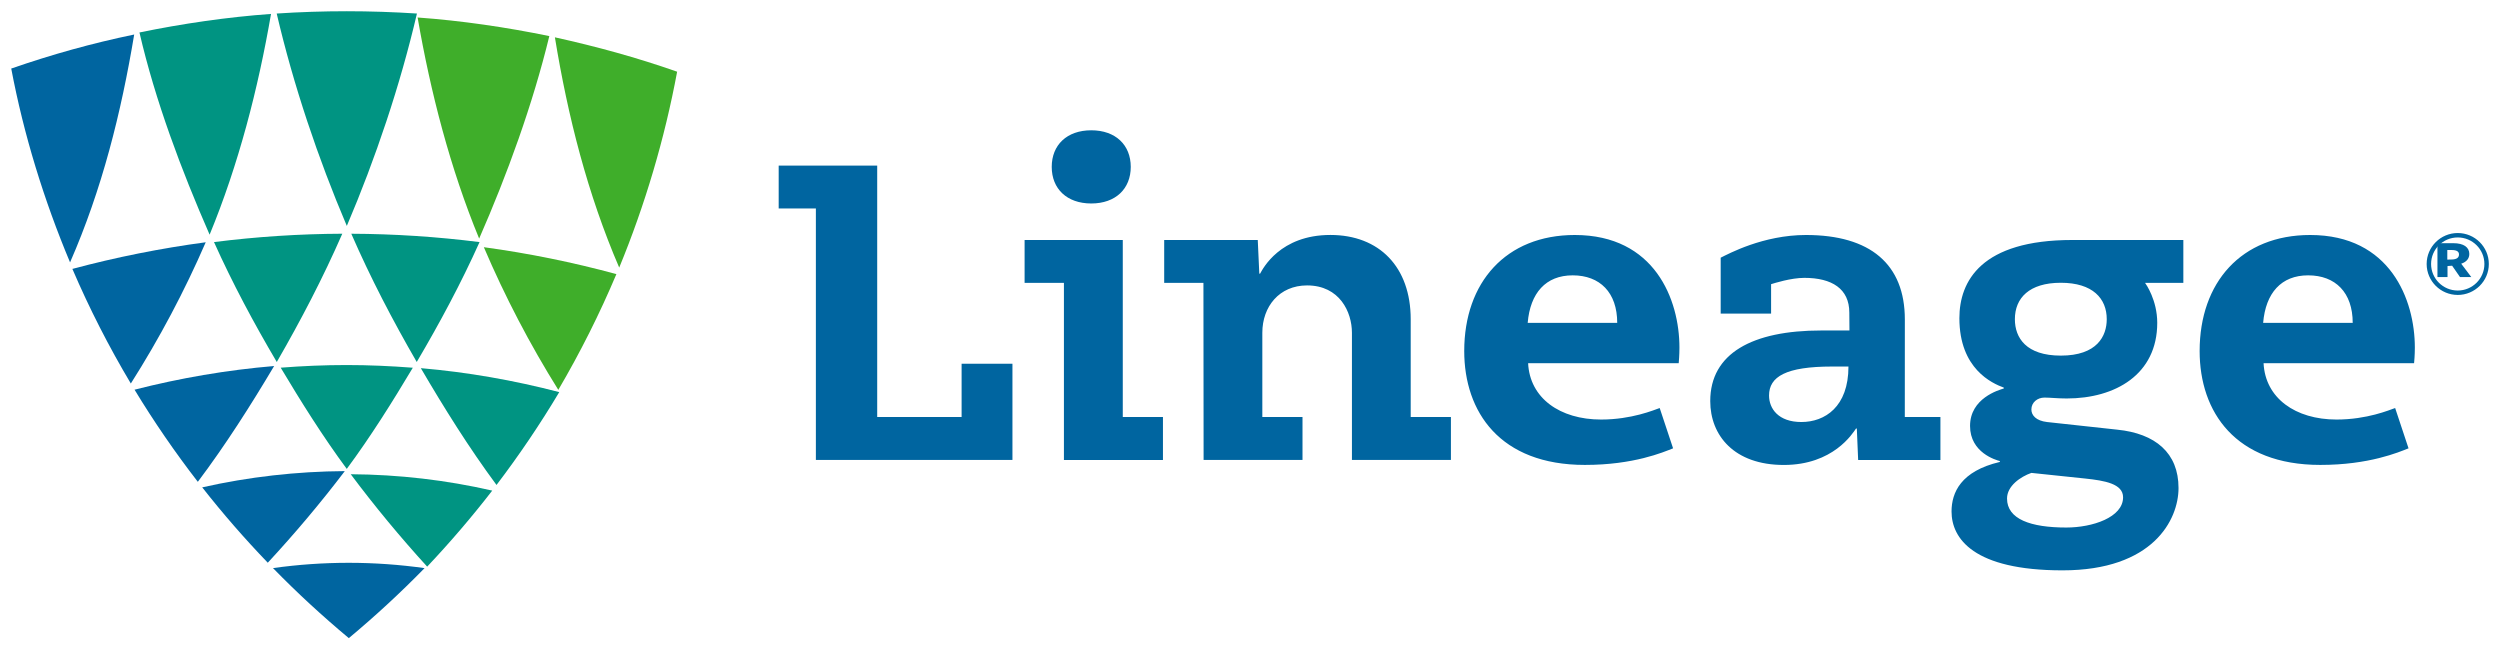 <?xml version="1.0" encoding="UTF-8" standalone="no"?>
<!-- Created with Inkscape (http://www.inkscape.org/) -->

<svg
   xmlns:dc="http://purl.org/dc/elements/1.1/"
   xmlns:cc="http://creativecommons.org/ns#"
   xmlns:rdf="http://www.w3.org/1999/02/22-rdf-syntax-ns#"
   xmlns:svg="http://www.w3.org/2000/svg"
   xmlns="http://www.w3.org/2000/svg"
   xmlns:sodipodi="http://sodipodi.sourceforge.net/DTD/sodipodi-0.dtd"
   xmlns:inkscape="http://www.inkscape.org/namespaces/inkscape"
   width="221.542"
   height="57.55"
   viewBox="0 0 58.616 15.227"
   version="1.1"
   id="svg8032"
   inkscape:version="0.92.0 r15299"
   sodipodi:docname="lineage logistics.svg">
  <defs
     id="defs8026" />
  <sodipodi:namedview
     id="base"
     pagecolor="#ffffff"
     bordercolor="#666666"
     borderopacity="1.0"
     inkscape:pageopacity="0.0"
     inkscape:pageshadow="2"
     inkscape:zoom="4.0857854"
     inkscape:cx="110.7708"
     inkscape:cy="28.775015"
     inkscape:document-units="mm"
     inkscape:current-layer="layer1"
     showgrid="false"
     fit-margin-top="0"
     fit-margin-left="0"
     fit-margin-right="0"
     fit-margin-bottom="0"
     units="px"
     inkscape:window-width="1280"
     inkscape:window-height="744"
     inkscape:window-x="-4"
     inkscape:window-y="-4"
     inkscape:window-maximized="1" />
  <g
     inkscape:label="Layer 1"
     inkscape:groupmode="layer"
     id="layer1"
     transform="translate(-181.111,-290.634)">
    <path
       style="fill:#3fae2a;fill-rule:evenodd;stroke:none;stroke-width:0.265"
       inkscape:connector-curvature="0"
       d="m 192.455,296.43 c 0.493,1.154 1.079,2.278 1.746,3.345 0.512,-0.872 0.97,-1.785 1.362,-2.714 -1.016,-0.276 -2.061,-0.489 -3.107,-0.631 m 1.534,-4.95 c -1.005,-0.207 -2.06,-0.362 -3.088,-0.436 0.303,1.754 0.764,3.538 1.443,5.184 0.662,-1.512 1.256,-3.146 1.645,-4.747 m 0.131,0.028 c 0.303,1.854 0.765,3.673 1.508,5.399 0.607,-1.472 1.067,-3.028 1.358,-4.593 -0.953,-0.334 -1.885,-0.589 -2.866,-0.806"
       id="Fill-1" />
    <path
       mask="none"
       id="Fill-3"
       d="m 189.334,301.753 c 0.559,0.748 1.162,1.476 1.792,2.167 0.536,-0.567 1.049,-1.166 1.526,-1.783 -1.082,-0.248 -2.197,-0.377 -3.318,-0.384 m 1.455,-2.497 c -0.517,-0.04 -1.035,-0.063 -1.554,-0.063 -0.515,0 -1.03,0.022 -1.543,0.062 0.481,0.805 0.99,1.617 1.549,2.373 0.56,-0.756 1.067,-1.566 1.548,-2.371 m 0.189,0.01 c 0.548,0.936 1.128,1.864 1.774,2.738 0.529,-0.696 1.024,-1.427 1.471,-2.177 -1.065,-0.277 -2.143,-0.467 -3.245,-0.562 m -3.378,-0.144 c 0.563,-0.975 1.086,-1.978 1.536,-3.008 -1.006,0.004 -2.016,0.07 -3.008,0.196 0.433,0.964 0.934,1.9 1.472,2.812 m 3.281,3.4e-4 c 0.538,-0.912 1.04,-1.848 1.473,-2.812 -0.991,-0.126 -2.002,-0.192 -3.007,-0.196 0.449,1.031 0.971,2.033 1.535,3.008 m -6.502,-7.727 c 0.37,1.6 0.984,3.231 1.645,4.741 0.678,-1.643 1.138,-3.424 1.44,-5.176 -1.026,0.074 -2.081,0.228 -3.085,0.435 m 3.218,-0.444 c 0.391,1.677 0.969,3.393 1.644,4.98 0.676,-1.587 1.253,-3.303 1.644,-4.98 -0.532,-0.035 -1.11,-0.054 -1.644,-0.054 -0.534,0 -1.112,0.018 -1.644,0.054"
       inkscape:connector-curvature="0"
       style="fill:#009482;fill-rule:evenodd;stroke:none;stroke-width:0.265" />
    <path
       mask="none"
       id="Fill-6"
       d="m 187.512,303.955 c 0.561,0.575 1.159,1.126 1.777,1.641 0.618,-0.515 1.215,-1.066 1.776,-1.641 -0.586,-0.083 -1.183,-0.125 -1.779,-0.125 -0.594,0 -1.19,0.042 -1.774,0.124 m -1.661,-1.894 c 0.48,0.612 0.997,1.206 1.538,1.768 0.635,-0.685 1.243,-1.407 1.806,-2.148 -1.129,0.007 -2.254,0.135 -3.344,0.381 m 1.687,-2.845 c -1.111,0.094 -2.199,0.281 -3.273,0.555 0.451,0.744 0.95,1.47 1.484,2.16 0.652,-0.867 1.236,-1.786 1.789,-2.715 m -4.73,-2.276 c 0.394,0.919 0.855,1.823 1.37,2.686 0.671,-1.057 1.261,-2.17 1.756,-3.312 -1.053,0.141 -2.104,0.351 -3.127,0.625 m -1.433,-4.698 c 0.292,1.548 0.768,3.089 1.379,4.545 0.748,-1.708 1.199,-3.508 1.504,-5.343 -0.997,0.207 -1.924,0.466 -2.883,0.798"
       inkscape:connector-curvature="0"
       style="fill:#0065a0;fill-rule:evenodd;stroke:none;stroke-width:0.265" />
    <path
       style="fill:#0065a0;fill-rule:evenodd;stroke:none;stroke-width:0.265"
       inkscape:connector-curvature="0"
       d="m 229.43,298.972 c 0.853,0 1.077,-0.46 1.077,-0.854 0,-0.485 -0.328,-0.854 -1.077,-0.854 -0.741,0 -1.077,0.359 -1.077,0.854 0,0.439 0.266,0.854 1.077,0.854 z m -0.69,2.75 c -0.255,0.089 -0.571,0.306 -0.571,0.601 0,0.483 0.552,0.68 1.39,0.68 0.611,0 1.331,-0.237 1.331,-0.709 0,-0.316 -0.426,-0.391 -0.89,-0.44 z m 3.563,-4.455 h -0.897 c 0.021,0.029 0.285,0.405 0.285,0.936 0,1.212 -0.984,1.774 -2.123,1.774 -0.214,0 -0.383,-0.021 -0.521,-0.021 -0.164,0 -0.307,0.112 -0.307,0.279 0,0.136 0.109,0.264 0.366,0.294 l 1.645,0.179 c 0.897,0.09 1.439,0.546 1.439,1.368 0,0.749 -0.601,1.931 -2.72,1.931 -2.09,0 -2.602,-0.749 -2.602,-1.38 0,-0.443 0.217,-0.946 1.133,-1.162 v -0.02 c -0.091,-0.025 -0.699,-0.196 -0.699,-0.824 0,-0.648 0.67,-0.842 0.791,-0.878 v -0.021 c -0.274,-0.1 -1.041,-0.44 -1.041,-1.627 0,-0.871 0.513,-1.834 2.647,-1.834 h 2.604 z m -8.235,1.961 c -1.084,0 -1.479,0.237 -1.479,0.68 0,0.305 0.217,0.621 0.758,0.621 0.551,0 1.104,-0.355 1.104,-1.301 z m 0.403,-1.266 c 0,-0.558 -0.409,-0.813 -1.054,-0.813 -0.317,0 -0.708,0.126 -0.78,0.148 v 0.69 h -1.182 v -1.311 c 0.183,-0.09 0.995,-0.532 2,-0.532 1.507,0 2.318,0.684 2.318,1.981 0,0.847 -0.001,2.287 -0.001,2.287 h 0.835 v 1.007 h -1.929 l -0.031,-0.737 h -0.019 c -0.08,0.115 -0.536,0.854 -1.693,0.854 -1.163,0 -1.725,-0.69 -1.725,-1.498 0,-1.119 0.986,-1.655 2.603,-1.655 h 0.661 z m -5.442,0.242 c 0,-0.71 -0.404,-1.114 -1.044,-1.114 -0.631,0 -0.996,0.414 -1.055,1.114 z m -2.089,0.946 c 0.039,0.818 0.745,1.321 1.711,1.321 0.717,0 1.241,-0.224 1.374,-0.27 l 0.314,0.945 c -0.233,0.092 -0.922,0.389 -2.068,0.389 -1.992,0 -2.829,-1.242 -2.829,-2.671 0,-1.606 0.976,-2.72 2.592,-2.72 1.877,0 2.454,1.518 2.454,2.639 0,0.181 -0.015,0.34 -0.017,0.367 z m 19.334,-0.946 c 0,-0.71 -0.404,-1.114 -1.045,-1.114 -0.631,0 -0.996,0.414 -1.055,1.114 z m -2.09,0.946 c 0.04,0.818 0.745,1.321 1.711,1.321 0.717,0 1.24,-0.224 1.374,-0.27 l 0.314,0.945 c -0.233,0.092 -0.923,0.389 -2.069,0.389 -1.992,0 -2.829,-1.242 -2.829,-2.671 0,-1.606 0.976,-2.72 2.592,-2.72 1.877,0 2.454,1.518 2.454,2.639 0,0.181 -0.015,0.34 -0.018,0.367 z m -24.857,-1.883 h -0.92 v -1.005 h 2.194 l 0.036,0.788 h 0.019 c 0.064,-0.116 0.467,-0.907 1.648,-0.907 1.147,0 1.883,0.752 1.883,1.976 v 2.292 h 0.943 v 1.007 h -2.321 v -2.982 c 0,-0.487 -0.289,-1.11 -1.052,-1.11 -0.651,0 -1.049,0.496 -1.049,1.11 v 1.975 h 0.942 v 1.007 h -2.319 z m -2.63,-3.578 c 0.571,0 0.926,0.345 0.926,0.858 0,0.512 -0.354,0.858 -0.926,0.858 -0.572,0 -0.927,-0.345 -0.927,-0.858 0,-0.513 0.355,-0.858 0.927,-0.858 z m -0.641,3.578 h -0.922 v -1.005 h 2.302 v 4.15 h 0.942 v 1.007 h -2.322 z m -2.399,1.896 h 1.192 v 2.255 h -4.609 v -5.896 h -0.872 v -1.005 h 2.31 v 5.894 h 1.979 z"
       id="Fill-9" />
    <path
       mask="none"
       id="Fill-11"
       d="M 2.791,0.492 C 1.49,0.492 0.433,1.545 0.433,2.84 0.433,4.135 1.49,5.189 2.791,5.189 4.092,5.189 5.15,4.135 5.15,2.84 5.15,1.545 4.092,0.492 2.791,0.492 m 0,5.087 C 1.274,5.579 0.041,4.351 0.041,2.84 c 0,-1.51 1.233,-2.739 2.75,-2.739 1.516,0 2.751,1.229 2.751,2.739 0,1.511 -1.235,2.739 -2.751,2.739"
       inkscape:connector-curvature="0"
       style="fill:#0065a0;fill-rule:evenodd;stroke:none;stroke-width:1"
       transform="matrix(0.265,0,0,0.265,237.997,296.071)" />
    <path
       style="fill:#0065a0;fill-rule:evenodd;stroke:none;stroke-width:0.265"
       inkscape:connector-curvature="0"
       d="m 238.611,296.718 c 0.101,-0.006 0.155,-0.042 0.155,-0.118 0,-0.07 -0.056,-0.104 -0.175,-0.104 h -0.099 v 0.225 z m -0.114,0.412 h -0.236 v -0.794 h 0.372 c 0.246,0 0.375,0.098 0.375,0.252 0,0.107 -0.065,0.188 -0.19,0.229 l 0.237,0.314 h -0.265 l -0.185,-0.267 -0.108,0.008 z"
       id="Fill-14" />
  </g>
</svg>
